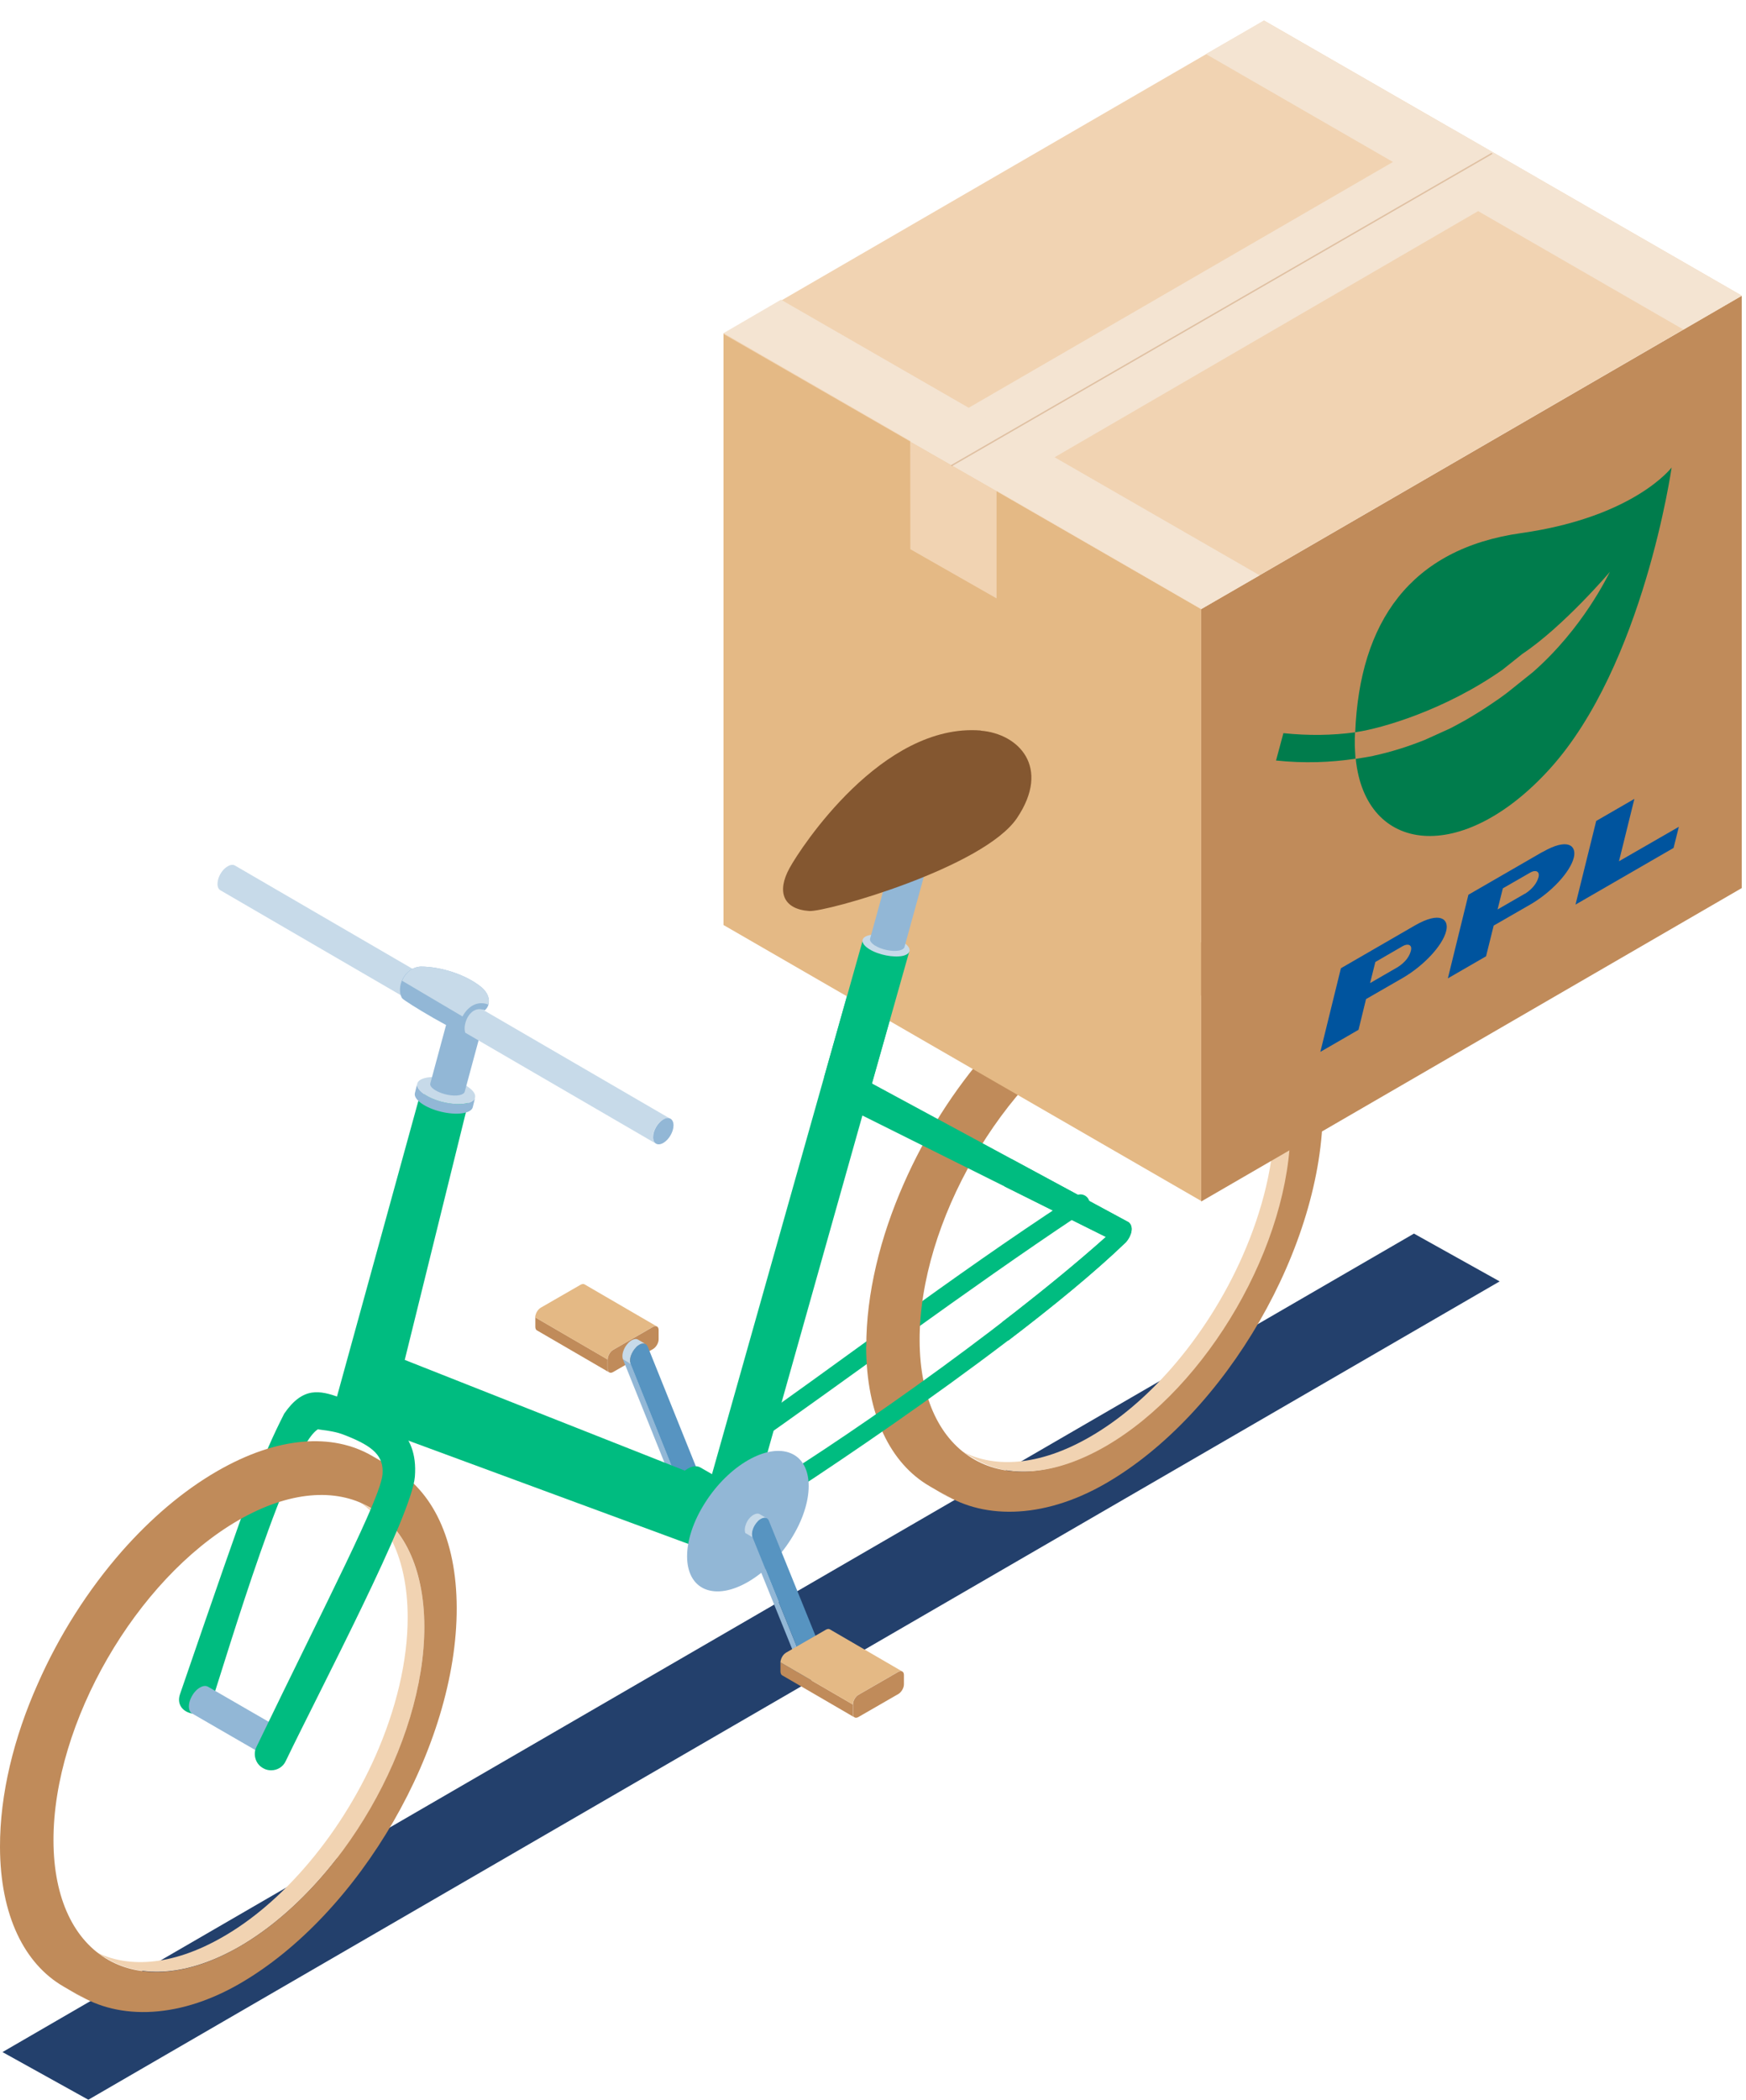 <svg width="84" height="101" viewBox="0 0 84 101" fill="none" xmlns="http://www.w3.org/2000/svg">
<path d="M0.12 98.697L68.025 59.331L72.148 61.63L4.25 100.989L0.12 98.697Z" fill="#23406C"/>
<path d="M8.66 81.483C12.148 71.34 12.569 70.177 13.672 67.992C14.581 66.669 15.396 66.882 16.325 67.203C16.138 67.711 15.977 68.226 15.837 68.747C15.61 68.707 15.496 68.7 15.389 68.7C14.006 69.135 10.845 79.879 10.184 81.851C9.85 82.833 8.326 82.452 8.66 81.483Z" fill="#00BC80"/>
<path d="M10.732 93.151C12.129 92.349 13.445 91.213 14.614 89.876C16.011 88.286 17.2 86.408 18.069 84.444C19.045 82.232 19.619 79.906 19.613 77.768C19.606 74.962 18.61 72.984 17.013 72.055L17.815 72.522C19.412 73.451 20.408 75.429 20.415 78.236C20.415 80.374 19.853 82.7 18.871 84.911C18.002 86.876 16.813 88.76 15.416 90.344C14.24 91.68 12.924 92.81 11.534 93.618C9.061 95.042 6.816 95.175 5.199 94.233L4.397 93.765C6.021 94.707 8.259 94.581 10.732 93.151Z" fill="#F1D3B2"/>
<path d="M0 88.827C0.007 92.128 1.176 94.454 3.054 95.543L4.077 96.138C3.956 96.071 3.649 95.864 3.535 95.784C5.46 97.127 8.44 97.193 11.527 95.409C17.314 92.068 21.992 83.969 21.972 77.327C21.965 74.013 20.789 71.687 18.918 70.611L17.902 70.023C15.998 68.914 13.358 69.075 10.445 70.758C8.801 71.707 7.251 73.037 5.867 74.607C4.23 76.472 2.834 78.67 1.818 80.982C0.662 83.568 -0.006 86.301 0 88.827ZM2.573 88.52C2.56 82.867 6.549 75.964 11.46 73.124C16.379 70.284 20.395 72.563 20.415 78.222C20.428 83.876 16.439 90.778 11.521 93.625C6.602 96.465 2.586 94.18 2.573 88.526V88.52Z" fill="#C08B5A"/>
<path d="M9.182 81.677C9.235 81.564 9.302 81.45 9.389 81.356C9.456 81.276 9.536 81.21 9.623 81.163C9.77 81.076 9.903 81.069 10.004 81.123L13.472 83.127C13.378 83.074 13.238 83.081 13.091 83.167C13.011 83.214 12.93 83.281 12.857 83.361C12.777 83.455 12.703 83.568 12.65 83.682C12.59 83.816 12.556 83.949 12.556 84.076C12.556 84.243 12.616 84.364 12.71 84.417L9.242 82.412C9.148 82.359 9.088 82.239 9.088 82.072C9.088 81.945 9.122 81.804 9.182 81.677Z" fill="#92B7D6"/>
<path d="M13.084 83.161C12.79 83.328 12.556 83.742 12.556 84.076C12.556 84.41 12.797 84.551 13.084 84.384C13.378 84.216 13.618 83.802 13.612 83.468C13.612 83.134 13.371 82.994 13.077 83.167L13.084 83.161Z" fill="#AFB1B4"/>
<path d="M35.45 69.963C35.536 69.963 35.623 69.936 35.697 69.883C40.929 66.228 46.489 62.051 51.861 58.476L52.215 58.256C52.422 58.129 52.483 57.855 52.356 57.654C52.229 57.447 51.955 57.38 51.754 57.514L51.4 57.728C45.727 61.437 40.455 65.493 35.196 69.161C34.995 69.302 34.948 69.576 35.089 69.769C35.175 69.896 35.309 69.956 35.45 69.956V69.963Z" fill="#00BC80"/>
<path d="M52.449 69.101C53.839 68.299 55.156 67.17 56.332 65.834C57.728 64.243 58.918 62.365 59.78 60.407C60.755 58.196 61.323 55.877 61.316 53.739C61.31 50.939 60.314 48.961 58.717 48.032L59.519 48.5C61.116 49.429 62.112 51.4 62.118 54.206C62.118 56.345 61.557 58.663 60.581 60.875C59.713 62.84 58.523 64.718 57.133 66.301C55.964 67.638 54.648 68.767 53.251 69.569C50.785 70.992 48.54 71.126 46.923 70.184L46.121 69.716C47.738 70.658 49.983 70.531 52.449 69.101Z" fill="#F1D3B2"/>
<path d="M41.671 64.764C41.677 68.065 42.847 70.391 44.724 71.48L45.747 72.075C45.627 72.008 45.312 71.801 45.206 71.721C47.13 73.064 50.11 73.13 53.197 71.346C58.984 68.005 63.662 59.906 63.642 53.264C63.635 49.95 62.332 47.23 59.572 45.954C57.668 44.844 55.028 45.005 52.115 46.689C50.471 47.638 48.921 48.968 47.538 50.538C45.9 52.402 44.504 54.601 43.488 56.913C42.339 59.512 41.671 62.245 41.677 64.771L41.671 64.764ZM44.243 64.457C44.23 58.804 48.219 51.901 53.131 49.061C58.049 46.221 62.065 48.5 62.085 54.16C62.098 59.813 58.109 66.716 53.191 69.562C48.273 72.402 44.257 70.117 44.243 64.464V64.457Z" fill="#C08B5A"/>
<path d="M29.228 65.386V65.834C29.228 65.92 29.262 65.981 29.309 66.007L25.827 63.983C25.78 63.956 25.754 63.896 25.754 63.809V63.361L29.235 65.386H29.228Z" fill="#C08B5A"/>
<path d="M25.794 63.161C25.82 63.1 25.854 63.047 25.894 63C25.927 62.96 25.967 62.927 26.007 62.9L27.932 61.791C28.005 61.751 28.072 61.744 28.119 61.771L31.6 63.795C31.554 63.769 31.487 63.769 31.413 63.815L29.489 64.925C29.449 64.951 29.409 64.985 29.375 65.025C29.335 65.072 29.295 65.132 29.275 65.185C29.248 65.252 29.228 65.319 29.228 65.386L25.747 63.361C25.747 63.301 25.767 63.227 25.794 63.161Z" fill="#E4B985"/>
<path d="M29.496 64.925L31.42 63.815C31.567 63.735 31.687 63.802 31.687 63.969V64.417C31.687 64.591 31.567 64.791 31.427 64.878L29.502 65.987C29.355 66.074 29.235 66.007 29.235 65.833V65.386C29.235 65.219 29.349 65.011 29.496 64.925Z" fill="#C08B5A"/>
<path d="M30.237 65.032C30.237 65.185 30.358 65.239 30.511 65.145C30.665 65.058 30.785 64.865 30.785 64.711C30.785 64.557 30.665 64.504 30.511 64.597C30.358 64.684 30.237 64.878 30.237 65.032Z" fill="#AFB1B4"/>
<path d="M30.338 65.593L32.937 72.061C32.957 72.115 32.997 72.155 33.037 72.182L32.67 71.968C32.63 71.941 32.59 71.901 32.57 71.848L29.97 65.379L30.338 65.593Z" fill="#92B7D6"/>
<path d="M30.024 64.891C30.064 64.798 30.124 64.704 30.197 64.624C30.211 64.611 30.224 64.597 30.237 64.577C30.284 64.531 30.338 64.49 30.384 64.464C30.498 64.397 30.612 64.383 30.692 64.43L31.059 64.644C30.979 64.597 30.866 64.611 30.752 64.677C30.705 64.704 30.652 64.744 30.605 64.791C30.592 64.805 30.578 64.818 30.565 64.838C30.491 64.918 30.438 65.012 30.391 65.105C30.311 65.279 30.291 65.466 30.338 65.593L29.97 65.379C29.923 65.252 29.943 65.065 30.024 64.891Z" fill="#C7DAE9"/>
<path d="M30.605 64.791C30.651 64.744 30.705 64.704 30.752 64.678C30.932 64.577 31.099 64.604 31.166 64.778L33.765 71.24C33.852 71.46 33.732 71.814 33.505 72.041C33.458 72.095 33.405 72.135 33.351 72.162C33.171 72.262 33.004 72.235 32.937 72.068L30.337 65.6C30.257 65.386 30.371 65.032 30.605 64.798V64.791Z" fill="#5794C1"/>
<path d="M32.389 71.467C32.469 71.28 32.583 71.099 32.716 70.952C32.83 70.825 32.95 70.718 33.084 70.638C33.325 70.498 33.538 70.491 33.692 70.578L34.808 71.219C34.654 71.133 34.44 71.146 34.2 71.28C34.066 71.353 33.939 71.467 33.832 71.594C33.699 71.747 33.585 71.921 33.505 72.108C33.411 72.315 33.358 72.536 33.358 72.743C33.358 73.01 33.451 73.197 33.605 73.291L32.489 72.65C32.336 72.563 32.242 72.369 32.242 72.102C32.242 71.901 32.295 71.674 32.389 71.467Z" fill="#00BC80"/>
<path d="M34.2 71.286C33.732 71.553 33.358 72.208 33.358 72.75C33.358 73.291 33.739 73.505 34.206 73.237C34.681 72.963 35.055 72.309 35.055 71.767C35.055 71.226 34.674 71.012 34.2 71.286Z" fill="#CE840D"/>
<path d="M13.044 85.145C13.345 85.145 13.619 84.978 13.745 84.704C15.45 81.163 19.813 72.897 19.96 71.019C20.134 68.814 18.61 68.066 17.107 67.624C17.033 67.604 16.96 67.591 16.886 67.591C16.539 67.591 16.024 67.665 15.737 67.852C15.51 67.999 15.209 68.567 15.309 68.747C16.104 68.847 16.318 68.914 16.699 69.068C17.949 69.569 18.47 70.03 18.403 70.899C18.316 72.041 15.797 76.853 12.336 84.023C12.242 84.21 12.235 84.424 12.302 84.618C12.369 84.818 12.509 84.972 12.703 85.065C12.803 85.119 12.924 85.145 13.044 85.145Z" fill="#00BC80"/>
<path d="M15.937 68.172L18.082 69.168L18.396 68.827L33.525 74.407C34.033 74.754 35.316 73.552 35.837 73.231C38.897 71.34 49.288 64.444 54.166 59.739C54.42 59.452 54.561 59.004 54.3 58.784L41.944 52.108L43.749 45.747L41.51 45.205L34.166 71.213L19.472 65.406L22.586 52.803L21.35 52.081L20.18 52.756L15.937 68.166V68.172ZM36.378 71.794L41.49 53.652L53.204 59.492C47.972 64.163 39.793 69.769 36.378 71.787V71.794Z" fill="#00BC80"/>
<path d="M34.32 72.583C34.4 72.396 34.514 72.215 34.648 72.068C34.761 71.941 34.881 71.834 35.015 71.754C35.256 71.614 35.469 71.607 35.623 71.694L36.739 72.335C36.585 72.249 36.372 72.262 36.131 72.396C35.997 72.469 35.87 72.583 35.764 72.71C35.63 72.863 35.516 73.037 35.436 73.224C35.343 73.431 35.289 73.652 35.289 73.859C35.289 74.126 35.383 74.313 35.536 74.407L34.42 73.766C34.267 73.679 34.173 73.485 34.173 73.218C34.173 73.017 34.227 72.79 34.32 72.583Z" fill="#065182"/>
<path d="M36.131 72.402C35.663 72.669 35.289 73.324 35.289 73.866C35.289 74.407 35.67 74.621 36.138 74.353C36.612 74.079 36.986 73.425 36.986 72.883C36.986 72.342 36.605 72.128 36.131 72.402Z" fill="#CE840D"/>
<path d="M41.824 44.978C41.383 45.078 41.383 45.379 41.824 45.653C42.265 45.927 42.987 46.067 43.428 45.974C43.869 45.874 43.876 45.573 43.428 45.299C42.98 45.025 42.259 44.885 41.818 44.978H41.824Z" fill="#DFE0E1"/>
<path d="M43.449 39.378L41.858 45.152C41.838 45.245 41.918 45.366 42.099 45.479C42.426 45.68 42.947 45.787 43.275 45.713C43.415 45.68 43.495 45.62 43.515 45.546L45.106 39.773C45.086 39.846 45.005 39.906 44.865 39.94C44.544 40.013 43.422 39.472 43.449 39.378Z" fill="#BDBDBD"/>
<path d="M43.642 39.151C43.322 39.225 43.322 39.445 43.642 39.646C43.97 39.846 44.491 39.953 44.818 39.88C45.139 39.806 45.146 39.586 44.818 39.385C44.491 39.185 43.963 39.078 43.636 39.151H43.642Z" fill="#BDBDBD"/>
<path d="M20.074 52.115L19.96 52.576C19.92 52.736 20.06 52.937 20.368 53.13C20.916 53.471 21.798 53.645 22.346 53.525C22.586 53.471 22.72 53.371 22.747 53.244L22.86 52.783C22.827 52.91 22.693 53.01 22.459 53.064C21.918 53.184 21.029 53.01 20.481 52.669C20.174 52.476 20.034 52.275 20.074 52.115Z" fill="#92B7D6"/>
<path d="M20.475 51.841C19.933 51.961 19.933 52.329 20.475 52.669C21.016 53.01 21.905 53.184 22.453 53.064C22.994 52.943 23.001 52.576 22.453 52.235C21.905 51.894 21.016 51.721 20.468 51.841H20.475Z" fill="#C7DAE9"/>
<path d="M47.184 35.142C49.008 35.289 50.572 36.899 48.928 39.345C47.318 41.731 39.733 43.876 38.931 43.816C37.695 43.729 37.347 42.907 37.989 41.744C38.517 40.782 42.439 34.754 47.191 35.135L47.184 35.142Z" fill="#3F3C39"/>
<path d="M21.617 48.72L23.274 49.114L22.359 52.502C22.339 52.576 22.259 52.636 22.118 52.669C21.791 52.743 21.27 52.636 20.942 52.435C20.755 52.322 20.675 52.202 20.702 52.108L21.617 48.72Z" fill="#92B7D6"/>
<path d="M21.858 48.56C21.537 48.633 21.537 48.854 21.858 49.054C22.185 49.255 22.706 49.362 23.034 49.288C23.354 49.215 23.361 48.994 23.034 48.794C22.706 48.593 22.178 48.486 21.851 48.56H21.858Z" fill="#BDBDBD"/>
<path d="M33.913 76.425C35.056 76.906 36.913 75.837 38.049 74.033C39.192 72.235 39.192 70.378 38.049 69.897C36.907 69.415 35.049 70.484 33.913 72.289C32.77 74.086 32.77 75.944 33.913 76.425Z" fill="#92B7D6"/>
<path d="M48.206 63.595C49.99 62.218 51.714 60.822 53.204 59.492L48.333 57.066C48.386 56.592 48.513 56.164 48.66 55.743L54.307 58.791C54.567 59.011 54.427 59.459 54.173 59.746C52.676 61.189 50.658 62.84 48.5 64.484C48.386 64.19 48.293 63.896 48.212 63.595H48.206Z" fill="#00BC80"/>
<path d="M36.205 73.939L38.577 79.799C38.597 79.853 38.63 79.893 38.67 79.913L38.316 79.706C38.276 79.679 38.243 79.646 38.223 79.592L35.851 73.732L36.205 73.939Z" fill="#92B7D6"/>
<path d="M35.904 73.264C35.944 73.171 35.998 73.084 36.071 73.004C36.085 72.99 36.098 72.977 36.111 72.963C36.158 72.917 36.205 72.883 36.252 72.857C36.365 72.79 36.472 72.783 36.546 72.823L36.9 73.03C36.82 72.984 36.713 72.997 36.606 73.064C36.559 73.09 36.512 73.13 36.465 73.171C36.452 73.184 36.439 73.197 36.425 73.211C36.359 73.291 36.298 73.378 36.258 73.471C36.185 73.638 36.165 73.819 36.212 73.939L35.857 73.732C35.811 73.605 35.831 73.431 35.904 73.264Z" fill="#C7DAE9"/>
<path d="M36.459 73.164C36.506 73.117 36.553 73.084 36.599 73.057C36.773 72.957 36.933 72.984 36.994 73.151L39.366 79.004C39.446 79.211 39.332 79.559 39.118 79.773C39.072 79.82 39.018 79.86 38.971 79.886C38.804 79.987 38.637 79.953 38.577 79.799L36.205 73.939C36.125 73.732 36.239 73.391 36.459 73.171V73.164Z" fill="#5794C1"/>
<path d="M41.029 81.978V82.426C41.029 82.512 41.063 82.573 41.109 82.599L37.628 80.575C37.581 80.548 37.554 80.488 37.548 80.401V79.953L41.029 81.978Z" fill="#C08B5A"/>
<path d="M37.595 79.753C37.621 79.692 37.655 79.639 37.695 79.592C37.728 79.552 37.768 79.519 37.808 79.492L39.733 78.383C39.806 78.343 39.873 78.336 39.92 78.363L43.401 80.387C43.355 80.361 43.288 80.361 43.214 80.407L41.29 81.517C41.25 81.543 41.21 81.577 41.176 81.617C41.136 81.664 41.096 81.724 41.076 81.777C41.049 81.844 41.029 81.911 41.029 81.978L37.548 79.953C37.548 79.893 37.568 79.82 37.595 79.753Z" fill="#E4B985"/>
<path d="M41.297 81.517L43.221 80.407C43.368 80.327 43.488 80.394 43.488 80.561V81.009C43.488 81.183 43.368 81.383 43.228 81.47L41.303 82.579C41.156 82.666 41.036 82.599 41.036 82.425V81.978C41.036 81.811 41.15 81.603 41.297 81.517Z" fill="#C08B5A"/>
<path d="M11.306 41.63C11.22 41.577 11.093 41.584 10.959 41.664C10.879 41.711 10.805 41.771 10.739 41.844C10.665 41.931 10.598 42.031 10.551 42.138C10.498 42.259 10.464 42.392 10.464 42.513C10.464 42.666 10.518 42.773 10.605 42.82L31.554 55.002C31.467 54.948 31.413 54.841 31.413 54.694C31.413 54.574 31.447 54.447 31.5 54.32C31.547 54.213 31.614 54.113 31.687 54.026C31.754 53.953 31.828 53.886 31.908 53.846C32.041 53.766 32.162 53.759 32.255 53.812L11.306 41.63Z" fill="#C7DAE9"/>
<path d="M31.915 53.839C31.641 53.999 31.42 54.373 31.42 54.694C31.42 55.002 31.641 55.129 31.915 54.968C32.182 54.815 32.403 54.434 32.403 54.126C32.403 53.812 32.182 53.685 31.915 53.839Z" fill="#92B7D6"/>
<path d="M23.321 48.593C22.64 48.299 22.245 49.228 22.379 49.656C22.319 49.89 19.412 48.139 19.339 48.005C19.045 47.471 19.446 46.542 20.234 46.489C21.19 46.489 22.399 46.863 23.148 47.471C23.595 47.838 23.629 48.333 23.321 48.593Z" fill="#92B7D6"/>
<path d="M23.408 48.286C22.894 48.139 22.479 48.46 22.252 48.888L19.345 47.17C19.492 46.816 19.806 46.515 20.241 46.489C21.196 46.489 22.406 46.863 23.154 47.471C23.475 47.738 23.582 48.066 23.495 48.326C23.468 48.313 23.442 48.293 23.408 48.286Z" fill="#C7DAE9"/>
<path d="M57.788 29.295L34.808 16.024V44.49L57.788 57.761V29.295Z" fill="#E4B985"/>
<path d="M57.788 29.295L83.795 14.226V42.713L57.788 57.788V29.295Z" fill="#C08B5A"/>
<path d="M34.808 16.064L60.815 0.989L83.796 14.22L57.788 29.295L34.808 16.064Z" fill="#F1D3B2"/>
<path d="M47.945 23.615V28.78L43.796 26.415L43.789 21.243L47.945 23.615Z" fill="#F1D3B2"/>
<path d="M73.913 8.526L47.945 23.615L43.789 21.243L69.816 6.167L73.913 8.526Z" fill="#F4E4D2"/>
<path d="M34.808 16.024L57.795 29.288L60.602 27.671L37.574 14.414L34.808 16.024Z" fill="#F4E4D2"/>
<path d="M58.015 2.599L80.989 15.85L83.796 14.22L60.809 0.989L58.015 2.599Z" fill="#F4E4D2"/>
<path opacity="0.4" d="M45.794 22.385L71.761 7.39" stroke="#C08B5A" stroke-width="0.067" stroke-linecap="round" stroke-linejoin="round"/>
<path d="M66.074 36.351C66.943 36.164 67.771 35.897 68.553 35.583L69.749 35.042C69.943 34.941 70.137 34.841 70.324 34.734C70.418 34.687 70.504 34.634 70.598 34.581C70.725 34.507 70.845 34.434 70.966 34.36C71.146 34.253 71.32 34.139 71.487 34.032C71.534 33.999 71.58 33.972 71.627 33.939C71.941 33.732 72.249 33.518 72.536 33.297L73.745 32.329C76.171 30.204 77.354 27.671 77.454 27.504C77.454 27.504 75.222 30.13 73.237 31.453L72.282 32.215C69.469 34.186 66.428 35.035 65.299 35.202C65.266 35.209 65.232 35.215 65.199 35.222C65.413 29.93 67.838 26.395 73.184 25.64C78.623 24.871 80.421 22.486 80.421 22.486C80.421 22.486 79.071 32.001 74.561 36.979C70.337 41.637 65.687 41.062 65.225 36.498C65.513 36.452 65.8 36.411 66.081 36.351H66.074Z" fill="#007C4C"/>
<path d="M65.179 35.883L65.212 36.492C65.165 36.498 65.259 36.485 65.212 36.492C64.016 36.672 62.74 36.719 61.39 36.578L61.744 35.262C62.96 35.389 64.11 35.369 65.192 35.222C65.192 35.316 65.179 35.409 65.179 35.509C65.179 35.636 65.179 35.763 65.179 35.883Z" fill="#007C4C"/>
<path fill-rule="evenodd" clip-rule="evenodd" d="M80.769 39.766L80.515 40.782L75.797 43.508L76.793 39.485L78.63 38.423L77.889 41.423L80.769 39.766Z" fill="#00549E"/>
<path fill-rule="evenodd" clip-rule="evenodd" d="M67.244 46.515L65.914 47.283L66.168 46.268L67.484 45.506C67.725 45.366 67.952 45.432 67.879 45.72C67.818 45.98 67.631 46.268 67.244 46.515ZM68.072 44.51L64.511 46.569L63.522 50.591L65.359 49.529L65.72 48.052L67.484 47.036C68.487 46.455 69.402 45.486 69.576 44.778C69.723 44.203 69.282 43.815 68.072 44.51Z" fill="#00549E"/>
<path fill-rule="evenodd" clip-rule="evenodd" d="M73.378 42.974L72.048 43.742L72.302 42.726L73.625 41.965C73.866 41.824 74.086 41.898 74.02 42.178C73.953 42.439 73.766 42.726 73.378 42.98M74.207 40.976L70.645 43.034L69.656 47.056L71.494 45.994L71.861 44.517L73.625 43.502C74.621 42.927 75.543 41.951 75.717 41.243C75.857 40.668 75.423 40.281 74.207 40.982" fill="#00549E"/>
<path d="M41.951 52.115L43.748 45.753L41.51 45.212L39.652 51.801" fill="#00BC80"/>
<path d="M41.824 44.978C41.383 45.078 41.383 45.379 41.824 45.653C42.265 45.927 42.987 46.067 43.428 45.974C43.869 45.874 43.876 45.573 43.428 45.299C42.98 45.025 42.258 44.885 41.817 44.978H41.824Z" fill="#C7DAE9"/>
<path d="M43.448 39.378L41.858 45.152C41.837 45.245 41.918 45.366 42.098 45.479C42.425 45.68 42.947 45.787 43.274 45.713C43.414 45.68 43.495 45.62 43.515 45.546L45.105 39.773C45.085 39.846 45.005 39.906 44.864 39.94C44.544 40.013 43.421 39.472 43.448 39.378Z" fill="#92B7D6"/>
<path d="M43.642 39.151C43.321 39.225 43.321 39.445 43.642 39.646C43.969 39.846 44.49 39.953 44.818 39.88C45.139 39.806 45.145 39.586 44.818 39.385C44.49 39.185 43.962 39.078 43.635 39.151H43.642Z" fill="#BDBDBD"/>
<path d="M47.183 35.142C49.008 35.289 50.571 36.899 48.928 39.345C47.317 41.731 39.733 43.876 38.931 43.816C37.695 43.729 37.347 42.907 37.989 41.744C38.517 40.782 42.439 34.754 47.19 35.135L47.183 35.142Z" fill="#845730"/>
</svg>
